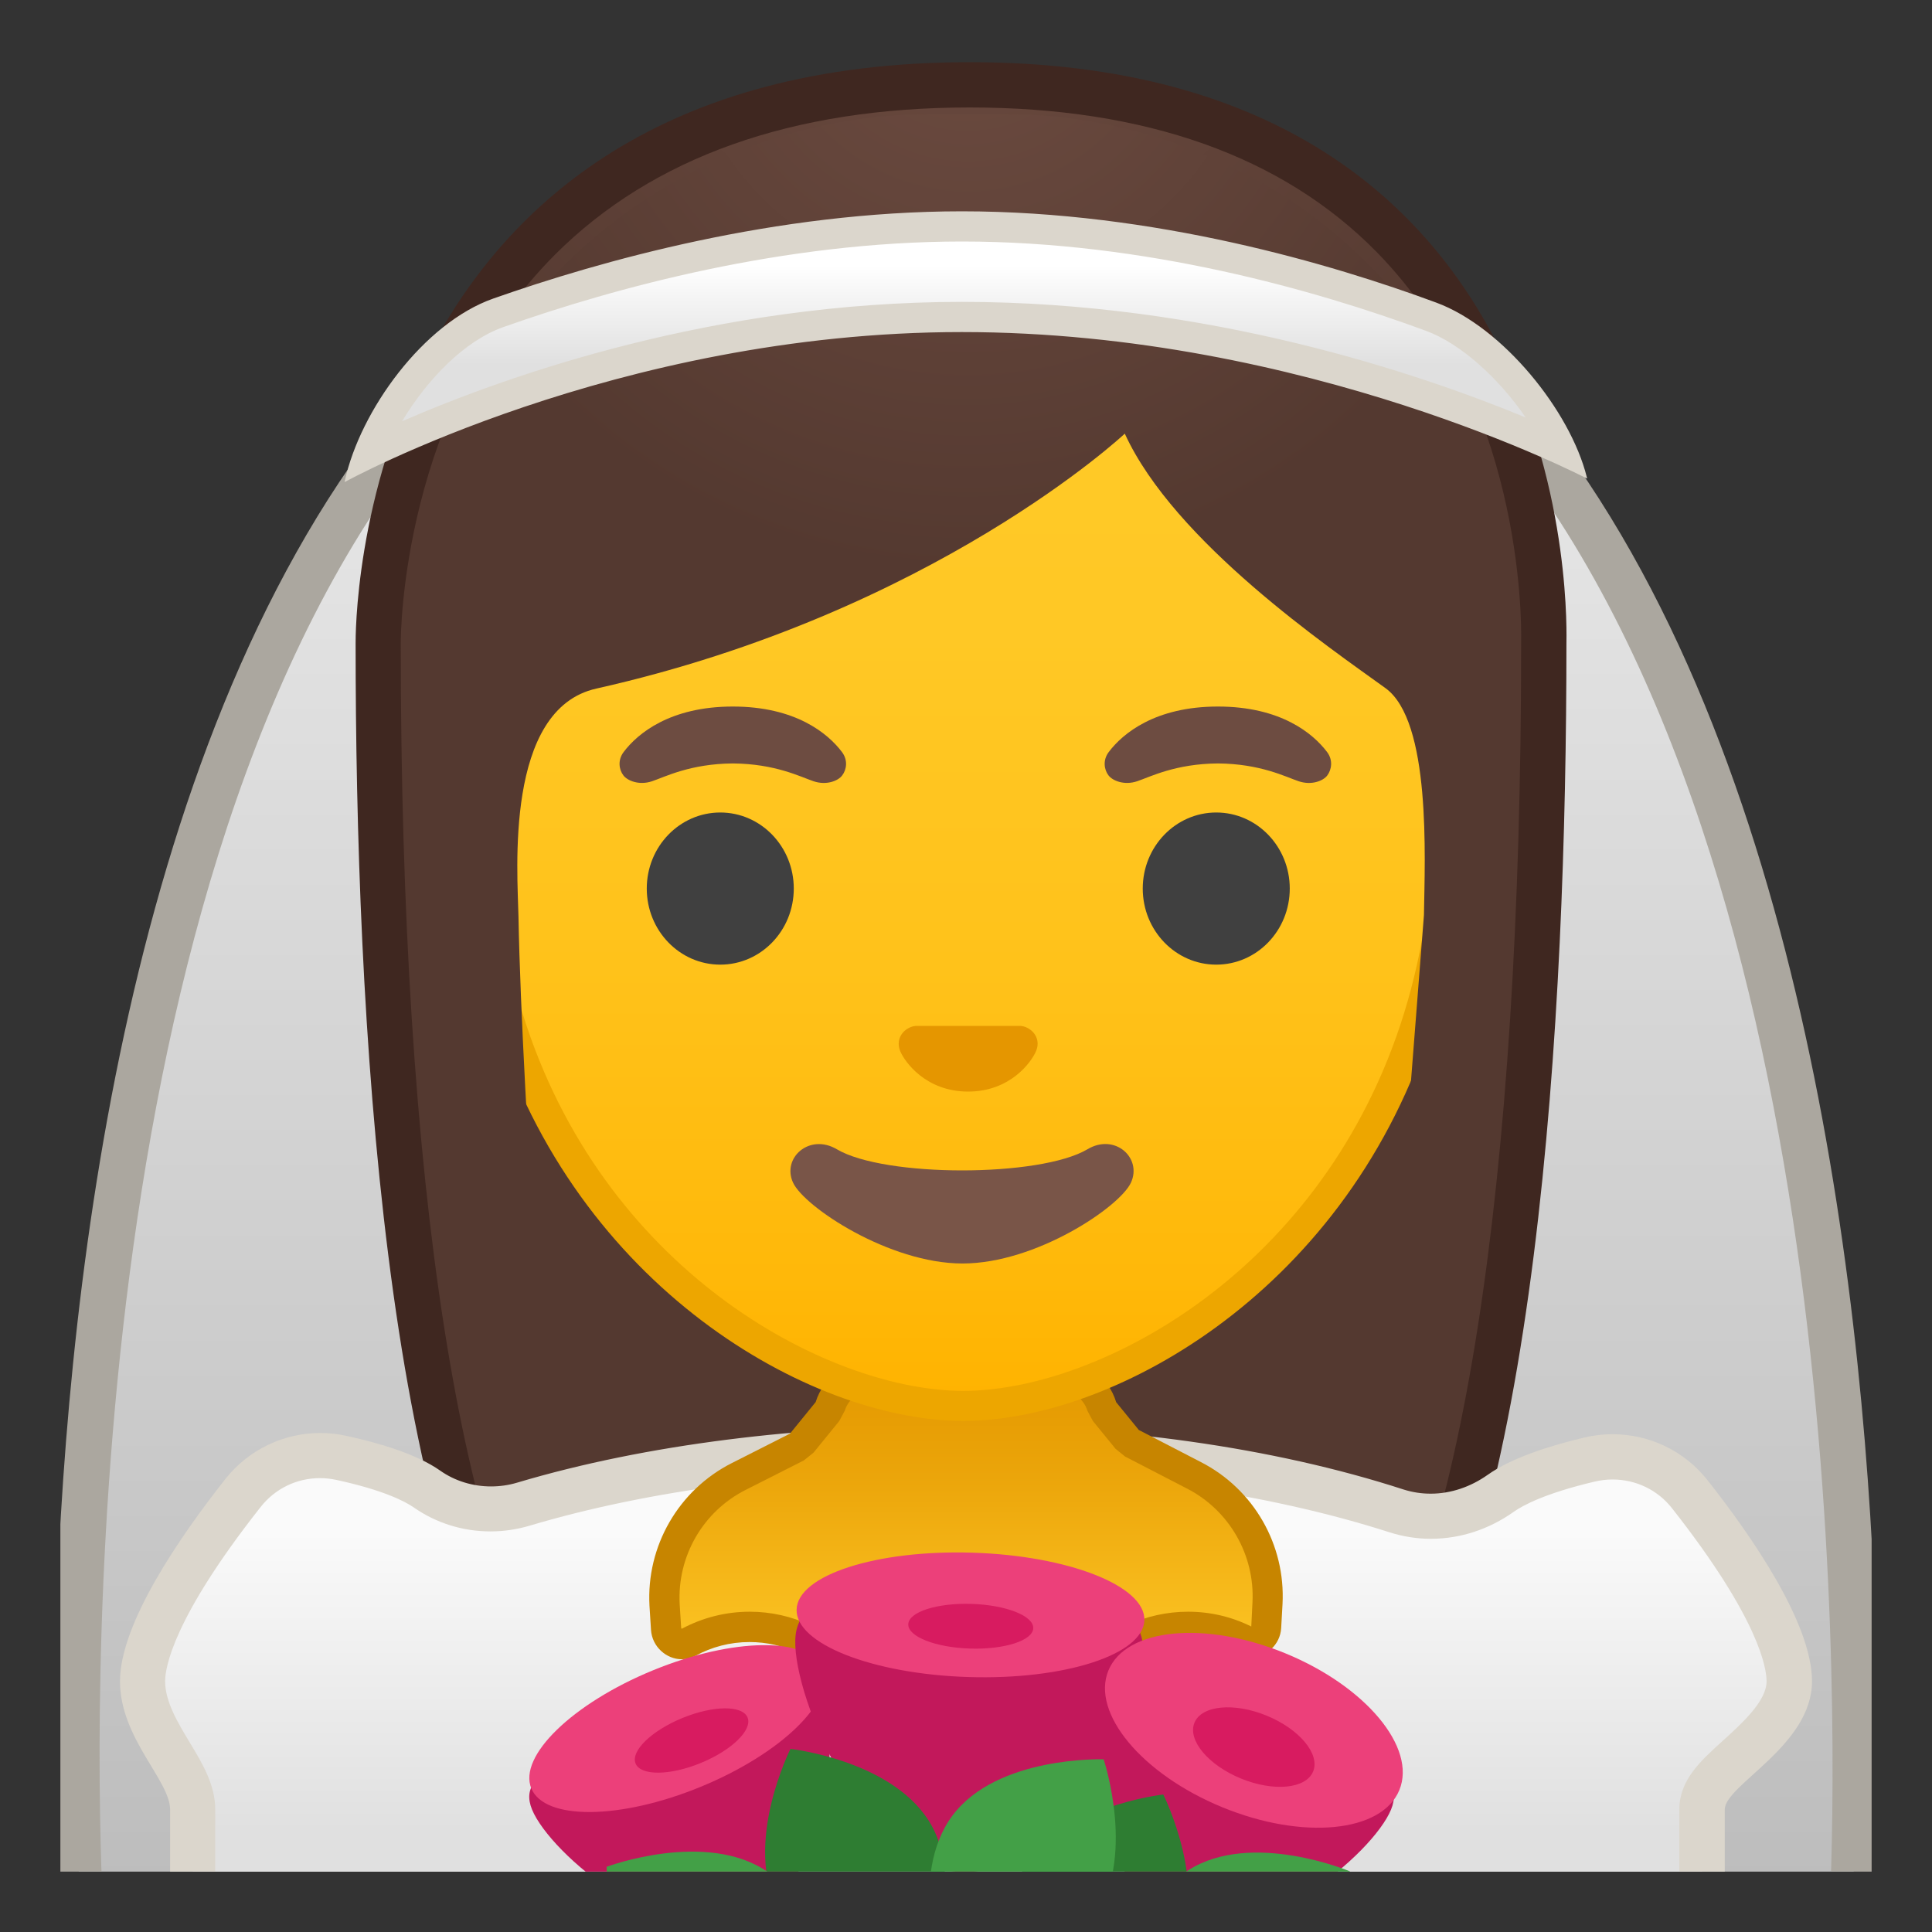 <svg enable-background="new 0 0 128 128" viewBox="0 0 128 128" xmlns="http://www.w3.org/2000/svg" xmlns:xlink="http://www.w3.org/1999/xlink"><rect x="0" y="0" width="128" height="128" fill="#333333" stroke="none"/><defs><rect id="h" x="4" y="4" width="120" height="120"/></defs><clipPath id="a"><use xlink:href="#h"/></clipPath><g clip-path="url(#a)"><linearGradient id="g" x1="64.001" x2="64.001" y1="10.987" y2="124.82" gradientUnits="userSpaceOnUse"><stop stop-color="#eee" offset="0"/><stop stop-color="#BDBDBD" offset="1"/></linearGradient><path d="m5.32 126.5c-0.49-10.13-2.35-72.68 24.43-101.42 9.02-9.68 20.48-14.58 34.06-14.58s25.06 4.91 34.12 14.59c26.88 28.74 25.25 91.26 24.79 101.41h-117.4z" fill="url(#g)"/><path d="m63.81 12c13.15 0 24.26 4.75 33.02 14.11 25.43 27.18 24.93 85.45 24.45 98.89h-114.52c-0.53-13.42-1.25-71.71 24.09-98.9 8.72-9.35 19.81-14.1 32.96-14.1m0-3c-68.33 0-59.91 119-59.91 119h120.24s7.99-119-60.33-119z" fill="#ABA79F"/></g><g clip-path="url(#a)"><radialGradient id="f" cx="-7.556" cy="-101.86" r="57.903" gradientTransform="matrix(.826 0 0 .826 70.162 76.403)" gradientUnits="userSpaceOnUse"><stop stop-color="#6D4C41" offset="0"/><stop stop-color="#543930" offset="1"/></radialGradient><path d="m46.69 119.76s-6.8-0.35-10.21-5.09c-7.37-10.23-11.42-35.81-11.42-72.02 0-1.66 0.26-16.41 10.66-26.83 6.75-6.77 16.35-10.2 28.52-10.2 12.08 0 21.52 3.38 28.05 10.04 9.82 10.02 10.04 24.16 9.99 26.89 0 36.31-4.06 61.89-11.42 72.12-3.3 4.59-9.79 5.06-10.25 5.09l-16.93-0.03-16.99 0.03z" fill="url(#f)"/><path d="m64.24 7.12c11.66 0 20.74 3.23 26.98 9.59 9.6 9.8 9.59 24.2 9.56 25.81v0.12c0 35.9-3.96 61.17-11.14 71.15-2.84 3.94-8.55 4.43-9.08 4.46l-16.9-0.03-16.89 0.03c-0.54-0.04-6.24-0.53-9.08-4.46-7.18-9.98-11.14-35.24-11.14-71.17 0-0.63 0.08-15.58 10.22-25.75 6.47-6.46 15.71-9.75 27.47-9.75m0-3c-41.01 0-40.68 37.92-40.68 38.52 0 24.56 1.88 59.25 11.71 72.9 3.9 5.41 11.43 5.71 11.43 5.71l16.97-0.03 16.97 0.03s7.53-0.3 11.43-5.71c9.83-13.65 11.71-48.34 11.71-72.9-0.01-0.6 1.47-38.52-39.54-38.52z" fill="#3F2720"/></g><g clip-path="url(#a)"><linearGradient id="e" x1="64" x2="64" y1="96.077" y2="126.55" gradientUnits="userSpaceOnUse"><stop stop-color="#FAFAFA" offset=".178"/><stop stop-color="#E0E0E0" offset=".828"/></linearGradient><path d="m12.77 127v-7.11c0-1.22-0.68-2.35-1.46-3.65-0.87-1.44-1.85-3.07-1.85-4.85 0-2.57 2.42-7.12 6.65-12.47 1.25-1.58 3.11-2.48 5.11-2.48 0.46 0 0.92 0.05 1.37 0.15 2.6 0.56 4.57 1.28 5.7 2.07 1.23 0.87 2.7 1.32 4.23 1.32 0.73 0 1.46-0.11 2.16-0.31 8.13-2.42 18.02-3.7 28.62-3.71h0.13c10.48 0 20.81 1.47 29.1 4.15 0.73 0.24 1.5 0.36 2.27 0.36 1.64 0 3.24-0.52 4.63-1.51 1.17-0.83 3.21-1.61 5.89-2.24 0.5-0.12 1.01-0.18 1.52-0.18 2.01 0 3.88 0.9 5.12 2.48 4.19 5.32 6.59 9.83 6.59 12.39 0 1.98-1.88 3.68-3.4 5.05-1.33 1.21-2.38 2.16-2.38 3.45v7.09h-100z" fill="url(#e)"/><path d="m63.4 94.45 0.02 3c10.32 0 20.49 1.45 28.64 4.07 0.88 0.28 1.8 0.43 2.73 0.43 1.95 0 3.85-0.62 5.5-1.79 0.58-0.41 2.05-1.22 5.36-2 0.39-0.09 0.78-0.14 1.18-0.14 1.55 0 2.99 0.69 3.94 1.9 5.82 7.39 6.27 10.64 6.27 11.47 0 1.31-1.61 2.77-2.9 3.94-1.48 1.34-2.88 2.6-2.88 4.56v5.61h-97v-5.61c0-1.64-0.85-3.06-1.68-4.43-0.8-1.33-1.64-2.71-1.64-4.08 0-0.83 0.46-4.1 6.33-11.54 0.96-1.22 2.39-1.91 3.93-1.91 0.35 0 0.71 0.04 1.05 0.11 3.2 0.69 4.61 1.45 5.16 1.83 1.49 1.04 3.25 1.59 5.09 1.59 0.88 0 1.75-0.13 2.59-0.38 7.99-2.38 17.74-3.64 28.19-3.65h0.1v-2.98m0.05 0h-0.13c-10.2 0.01-20.42 1.21-29.04 3.78-0.57 0.17-1.15 0.25-1.73 0.25-1.19 0-2.38-0.35-3.37-1.05-1.55-1.09-4.03-1.83-6.25-2.31-0.56-0.12-1.13-0.18-1.69-0.18-2.42 0-4.75 1.1-6.29 3.05-2.95 3.74-6.98 9.54-6.98 13.4 0 3.77 3.32 6.57 3.32 8.5v8.61h103v-8.61c0-1.64 5.78-4.22 5.78-8.5 0-3.83-3.97-9.58-6.92-13.32-1.54-1.96-3.87-3.05-6.3-3.05-0.62 0-1.24 0.07-1.86 0.22-2.28 0.54-4.82 1.34-6.42 2.48-1.12 0.79-2.43 1.24-3.76 1.24-0.61 0-1.21-0.09-1.81-0.28-8.69-2.82-19.1-4.23-29.55-4.23z" fill="#DBD6CC"/></g><g clip-path="url(#a)"><linearGradient id="d" x1="64" x2="64" y1="91.076" y2="111.17" gradientUnits="userSpaceOnUse"><stop stop-color="#E49800" offset="0"/><stop stop-color="#EBA50A" offset=".336"/><stop stop-color="#FEC726" offset=".956"/><stop stop-color="#FFCA28" offset="1"/></linearGradient><path d="m71.44 111.17c-0.3 0-0.57-0.12-0.76-0.35-1.62-1.93-3.99-3.03-6.5-3.03s-4.88 1.11-6.5 3.03c-0.19 0.23-0.46 0.35-0.76 0.35s-0.56-0.12-0.76-0.35c-1.62-1.93-3.99-3.03-6.5-3.03-1.42 0-2.82 0.36-4.06 1.03-0.14 0.08-0.28 0.11-0.43 0.11-0.47 0-1-0.38-1.04-1.01l-0.1-1.58c-0.19-3.56 1.74-6.9 4.92-8.51l3.85-1.95 0.32-0.26 1.7-2.09 0.18-0.33c0.39-1.26 1.54-2.11 2.86-2.11h12.28c1.32 0 2.47 0.85 2.86 2.1l0.18 0.33 1.5 1.84 0.32 0.26 4.12 2.13c3.14 1.62 5.04 4.95 4.86 8.47l-0.09 1.6c-0.03 0.58-0.54 0.97-0.99 0.97-0.13 0-0.26-0.03-0.38-0.09-1.19-0.6-2.47-0.91-3.81-0.91-2.51 0-4.88 1.11-6.5 3.03-0.21 0.22-0.48 0.35-0.77 0.35z" fill="url(#d)"/><path d="m70.14 92.08c0.88 0 1.65 0.56 1.91 1.4l0.36 0.67 1.5 1.84 0.63 0.51 4.12 2.13c2.79 1.44 4.48 4.4 4.32 7.52l-0.08 1.61c-1.31-0.65-2.72-0.98-4.19-0.98-2.81 0-5.46 1.24-7.25 3.39-1.81-2.15-4.46-3.39-7.27-3.39s-5.46 1.24-7.25 3.39c-1.81-2.15-4.46-3.39-7.27-3.39-1.57 0-3.12 0.39-4.5 1.13-0.02-0.01-0.03-0.03-0.04-0.06l-0.1-1.57c-0.17-3.17 1.54-6.14 4.37-7.57l3.85-1.95 0.65-0.52 1.7-2.09 0.36-0.67c0.26-0.84 1.03-1.4 1.91-1.4h12.27m0-2h-12.28c-1.75 0-3.3 1.14-3.82 2.81l-1.7 2.09-3.85 1.95c-3.54 1.79-5.68 5.51-5.46 9.46 0 0 0.04 0.69 0.1 1.59 0.07 1.12 1.02 1.95 2.04 1.95 0.3 0 0.61-0.07 0.91-0.23 1.06-0.58 2.28-0.91 3.58-0.91 2.3 0 4.36 1.04 5.74 2.68 0.4 0.47 0.96 0.71 1.52 0.71s1.12-0.24 1.52-0.71c1.37-1.64 3.43-2.68 5.74-2.68 2.3 0 4.36 1.04 5.74 2.68 0.4 0.47 0.96 0.71 1.52 0.71s1.12-0.24 1.52-0.71c1.37-1.64 3.43-2.68 5.74-2.68 1.21 0 2.35 0.29 3.36 0.8 0.27 0.14 0.55 0.2 0.83 0.2 1 0 1.92-0.82 1.99-1.91 0.05-0.9 0.09-1.6 0.09-1.6 0.21-3.93-1.9-7.61-5.4-9.41l-4.12-2.13-1.5-1.84c-0.51-1.69-2.06-2.82-3.81-2.82z" fill="#C78500"/></g><g clip-path="url(#a)"><linearGradient id="c" x1="63.818" x2="63.818" y1="92.579" y2="15.756" gradientUnits="userSpaceOnUse"><stop stop-color="#FFB300" offset="0"/><stop stop-color="#FFB809" offset=".102"/><stop stop-color="#FFC21A" offset=".371"/><stop stop-color="#FFC825" offset=".659"/><stop stop-color="#FFCA28" offset="1"/></linearGradient><path d="m63.82 93.14c-2.3 0-4.91-0.5-7.56-1.43-11.34-4.01-24.57-16.34-24.57-37.89 0-28.72 17.31-38.91 32.13-38.91s32.13 10.19 32.13 38.91c0 21.58-13.26 33.9-24.61 37.9-2.64 0.93-5.24 1.42-7.52 1.42z" fill="url(#c)"/><path d="m63.82 15.91c8.41 0 16.06 3.25 21.55 9.15 6.27 6.73 9.58 16.68 9.58 28.77 0 21.06-12.9 33.07-23.94 36.96-2.53 0.89-5.01 1.36-7.19 1.36-2.19 0-4.69-0.48-7.23-1.38-11.03-3.9-23.9-15.92-23.9-36.94 0-12.09 3.31-22.03 9.58-28.77 5.49-5.9 13.14-9.15 21.55-9.15m0-2c-17.2 0-33.13 12.79-33.13 39.91 0 21.79 13.49 34.67 25.23 38.83 2.8 0.99 5.5 1.49 7.9 1.49 2.38 0 5.07-0.49 7.85-1.47 11.76-4.14 25.28-17.03 25.28-38.84 0-27.13-15.93-39.92-33.13-39.92z" fill="#EDA600"/><g fill="#404040"><ellipse cx="47.72" cy="58.87" rx="4.87" ry="5.04"/><ellipse cx="80.58" cy="58.87" rx="4.87" ry="5.04"/></g><path d="m67.96 68.05c-0.1-0.04-0.21-0.07-0.32-0.08h-6.99c-0.11 0.01-0.21 0.04-0.32 0.08-0.63 0.26-0.98 0.91-0.68 1.61s1.69 2.66 4.49 2.66 4.19-1.96 4.49-2.66c0.31-0.69-0.04-1.35-0.67-1.61z" fill="#E59600"/><path d="m55.78 49.82c-0.93-1.23-3.07-3.01-7.23-3.01s-6.31 1.79-7.23 3.01c-0.41 0.54-0.31 1.17-0.02 1.55 0.26 0.35 1.04 0.68 1.9 0.39s2.54-1.16 5.35-1.18c2.81 0.02 4.49 0.89 5.35 1.18s1.64-0.03 1.9-0.39c0.29-0.38 0.39-1.01-0.02-1.55z" fill="#6D4C41"/><path d="m87.92 49.82c-0.93-1.23-3.07-3.01-7.23-3.01s-6.31 1.79-7.23 3.01c-0.41 0.54-0.31 1.17-0.02 1.55 0.26 0.35 1.04 0.68 1.9 0.39s2.54-1.16 5.35-1.18c2.81 0.02 4.49 0.89 5.35 1.18s1.64-0.03 1.9-0.39c0.28-0.38 0.39-1.01-0.02-1.55z" fill="#6D4C41"/><defs><path id="b" d="m30.41 88.85-1.5-51.44c0-16.95 15.78-29.85 32.73-29.85h4.93c16.95 0 32.54 12.9 32.54 29.85l-1.5 51.18-67.2 0.26z"/></defs><clipPath id="k"><use xlink:href="#b"/></clipPath><g clip-path="url(#k)"><radialGradient id="j" cx="-10.021" cy="-93.009" r="48.206" gradientTransform="matrix(.796 0 0 .796 72.08 73.617)" gradientUnits="userSpaceOnUse"><stop stop-color="#6D4C41" offset="0"/><stop stop-color="#543930" offset="1"/></radialGradient><path d="m101.99 42.65s1.02-35.57-37.81-35.57-37.97 35.57-37.97 35.57 0.33 45.48 3.2 51.39 7.2 5.71 7.2 5.71-2.03-26.54-2.26-39.04c-0.06-2.92-0.94-13.73 5.16-15.09 22.36-5.02 35.01-16.89 35.01-16.89 3.29 7.19 13.58 14.19 17.27 16.86 3.03 2.19 2.61 11.2 2.55 15.03l-3.05 39.06s4.68 0.37 7.65-5.64 3.05-51.39 3.05-51.39z" fill="url(#j)"/></g><path d="m72.05 76.14c-3.15 1.87-13.46 1.87-16.61 0-1.81-1.07-3.65 0.57-2.9 2.21 0.74 1.61 6.37 5.36 11.23 5.36 4.87 0 10.42-3.75 11.16-5.36 0.75-1.64-1.07-3.29-2.88-2.21z" fill="#795548"/></g><g clip-path="url(#a)"><linearGradient id="i" x1="63.958" x2="63.958" y1="15.304" y2="24.15" gradientUnits="userSpaceOnUse"><stop stop-color="#fff" offset=".253"/><stop stop-color="#E0E0E0" offset="1"/></linearGradient><path d="M24.47,30.01c1.51-3.81,4.87-7.99,8.54-9.28C40.42,18.11,51.75,15,63.73,15 c12.3,0,23.7,3.25,31.1,5.98c3.29,1.21,6.91,5.03,8.62,8.81C97.86,27.27,82.1,21,63.73,21C45.37,21,29.94,27.42,24.47,30.01z" fill="url(#i)"/><path d="m63.73 16c12.16 0 23.43 3.22 30.75 5.92 2.29 0.84 4.82 3.14 6.6 5.74-7.11-2.94-21.08-7.66-37.35-7.66-16.37 0-30.17 4.9-37.09 7.91 1.65-2.76 4.13-5.33 6.71-6.24 7.32-2.59 18.54-5.67 30.38-5.67m0-2c-12.34 0-24.01 3.3-31.05 5.78-4.63 1.63-8.81 7.42-9.83 12.06-0.01 0.03-0.01 0.06-0.02 0.1 0 0 18.01-9.94 40.89-9.94s41.41 9.7 41.41 9.7l0.02-0.01c-0.01-0.03-0.01-0.05-0.02-0.08-1.1-4.4-5.58-9.94-9.97-11.56-6.92-2.56-18.7-6.05-31.43-6.05z" fill="#DBD6CC"/></g><g clip-path="url(#a)"><path d="m54.51 111.97c1.21 2.95 0.32 13.04-5 15.23s-13.05-4.36-14.26-7.31 3.68-3.31 9-5.49c5.31-2.19 9.05-5.38 10.26-2.43z" fill="#C2185B"/><ellipse transform="matrix(.925 -.38 .38 .925 -40.157 25.632)" cx="44.84" cy="114.52" rx="10.42" ry="4.17" fill="#EC407A"/><ellipse transform="matrix(.925 -.38 .38 .925 -40.383 26.063)" cx="45.82" cy="115.31" rx="4.01" ry="1.61" fill="#D81B60"/><path d="m75.72 109.38c-0.12 3.93-5.62 14.85-11.98 14.65s-11.17-11.44-11.05-15.37 5.22-1.88 11.58-1.68 11.57-1.53 11.45 2.4z" fill="#C2185B"/><ellipse transform="matrix(.031 -1 1 .031 -44.745 167.94)" cx="64.27" cy="107.05" rx="4.12" ry="11.52" fill="#EC407A"/><ellipse transform="matrix(.031 -1 1 .031 -45.487 168.68)" cx="64.28" cy="107.81" rx="1.48" ry="4.14" fill="#D81B60"/><path d="m72.9 111.97c-1.21 2.95-0.32 13.04 5 15.23s13.05-4.36 14.26-7.31-3.68-3.31-9-5.49c-5.31-2.19-9.04-5.38-10.26-2.43z" fill="#C2185B"/><ellipse transform="matrix(.38 -.925 .925 .38 -54.546 147.91)" cx="83.07" cy="114.65" rx="5.51" ry="10.42" fill="#EC407A"/><ellipse transform="matrix(.38 -.925 .925 .38 -55.577 148.6)" cx="83.07" cy="115.76" rx="2.25" ry="4.25" fill="#D81B60"/><path d="m60.95 131.66s-7.01-0.77-9.38-5.13 0.8-10.66 0.8-10.66 7.01 0.77 9.38 5.13c2.36 4.35-0.8 10.66-0.8 10.66z" fill="#2E7D32"/><path d="m54.97 133.91s-6.61 2.48-10.69-0.35c-4.08-2.82-4.09-9.88-4.09-9.88s6.61-2.48 10.69 0.35 4.09 9.88 4.09 9.88z" fill="#43A047"/><path d="m68.49 134.68s7.01-0.77 9.38-5.13-0.8-10.66-0.8-10.66-7.01 0.77-9.38 5.13 0.8 10.66 0.8 10.66z" fill="#2E7D32"/><path d="m62.36 130.96s-2.23-6.69 0.74-10.67 10.02-3.73 10.02-3.73 2.23 6.69-0.74 10.67-10.02 3.73-10.02 3.73z" fill="#43A047"/><path d="m74.26 133.61s0.29-7.05 4.48-9.71 10.69 0.08 10.69 0.08-0.29 7.05-4.48 9.71-10.69-0.08-10.69-0.08z" fill="#43A047"/></g></svg>
